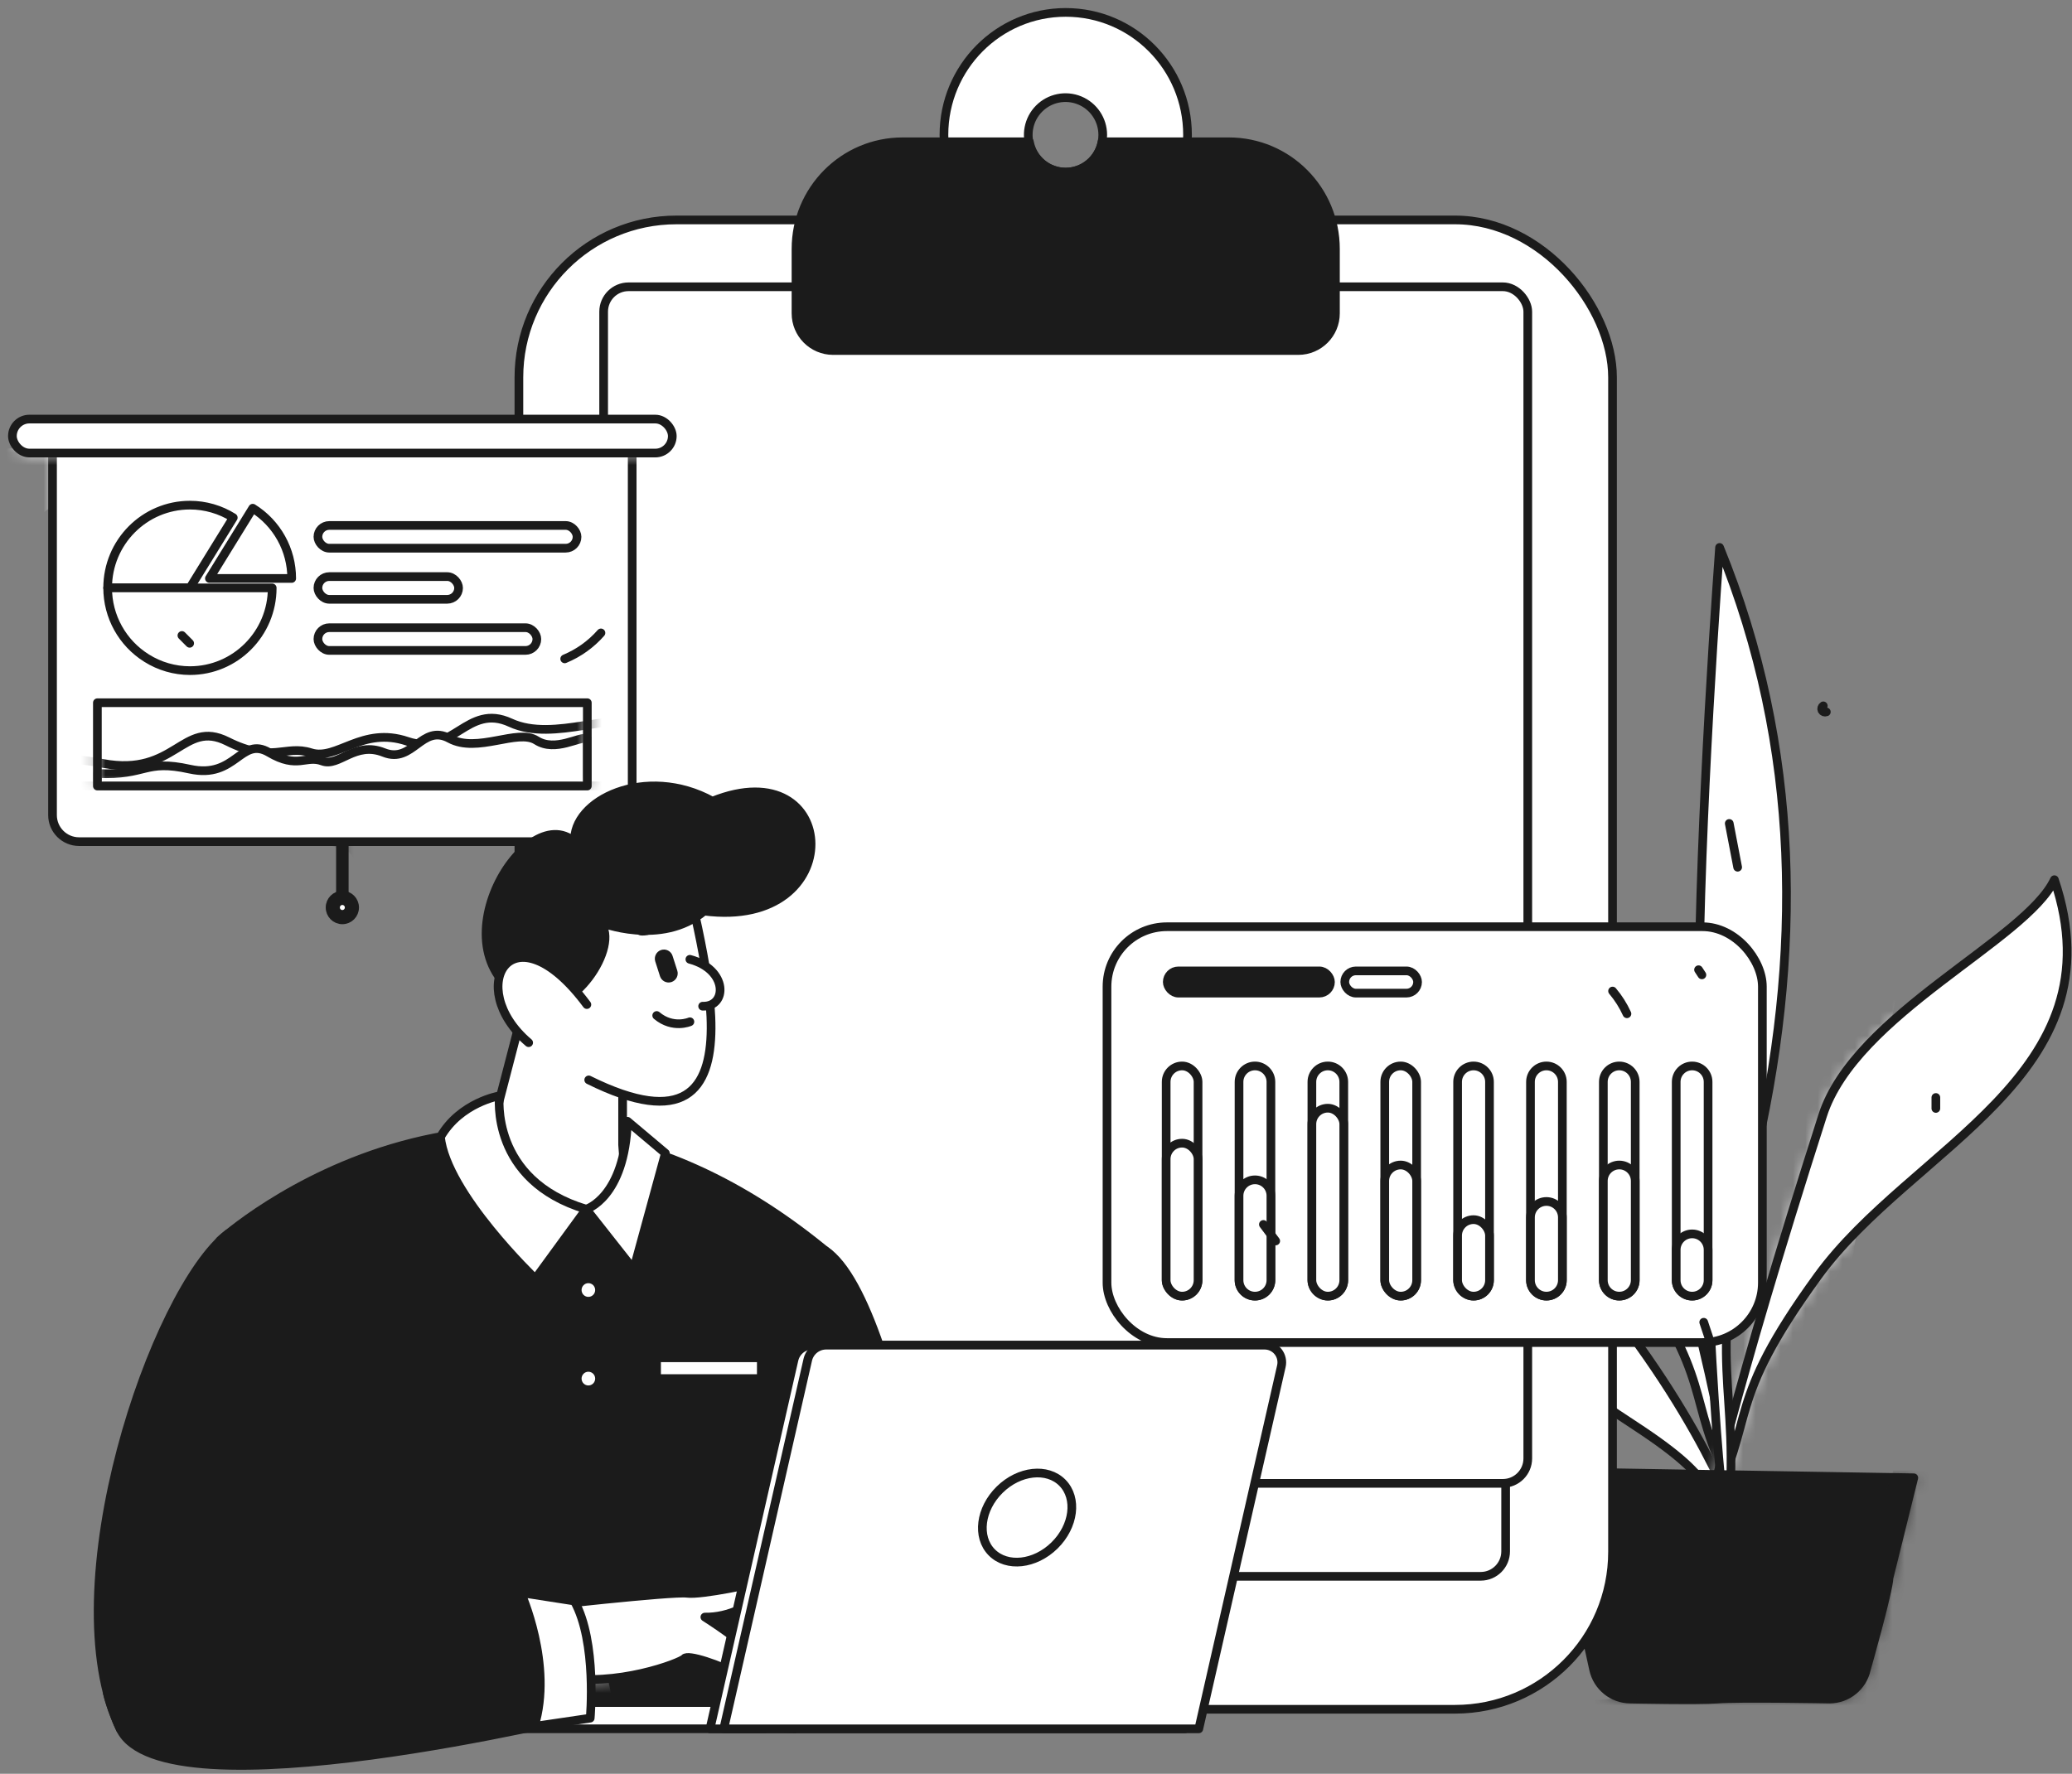 <?xml version="1.0" encoding="UTF-8"?> <svg xmlns="http://www.w3.org/2000/svg" width="167" height="143" viewBox="0 0 167 143" fill="none"><rect x="0" y="0" width="167" height="143" fill="#808080" stroke="none"/><path d="M122.136 65.018C116.8 80.837 123.259 90.723 130.842 101.175C138.425 111.626 135.679 112.285 139.548 119.943C139.548 119.943 136.95 102.086 128.182 79.25C126.424 74.672 124.418 69.893 122.136 65.018Z" fill="white"></path><mask id="mask0_44_391" style="mask-type:luminance" maskUnits="userSpaceOnUse" x="120" y="65" width="20" height="55"><path fill-rule="evenodd" clip-rule="evenodd" d="M122.136 65.018C116.8 80.837 123.259 90.723 130.842 101.175C138.425 111.626 135.679 112.285 139.548 119.943C139.548 119.943 136.95 102.086 128.182 79.25C126.424 74.672 124.418 69.893 122.136 65.018Z" fill="white"></path></mask><g mask="url(#mask0_44_391)"><path d="M122.094 59.253C122.094 59.253 125.884 59.114 122.136 65.018C118.388 70.921 128.378 100.236 128.378 100.236L111.459 85.911L122.094 59.253Z" fill="white"></path></g><path fill-rule="evenodd" clip-rule="evenodd" d="M122.136 65.018C116.8 80.837 123.259 90.723 130.842 101.175C138.425 111.626 135.679 112.285 139.548 119.943C139.548 119.943 136.95 102.086 128.182 79.25C126.424 74.672 124.418 69.893 122.136 65.018Z" stroke="#1B1B1B" stroke-width="0.7" stroke-linecap="round" stroke-linejoin="round"></path><path d="M123.048 97.751C117.712 105.265 124.171 109.96 131.754 114.925C139.337 119.889 136.591 120.202 140.46 123.839C140.46 123.839 137.862 115.357 129.094 104.511C127.337 102.337 125.331 100.067 123.048 97.751Z" fill="white" stroke="#1B1B1B" stroke-width="0.7" stroke-linecap="round" stroke-linejoin="round"></path><path d="M165.581 70.921C170.917 86.74 154.078 92.447 146.495 102.899C138.912 113.35 141.658 114.009 137.789 121.667C137.789 121.667 139.444 113.238 146.901 89.936C149.522 81.745 163.298 75.796 165.581 70.921Z" fill="white"></path><mask id="mask1_44_391" style="mask-type:luminance" maskUnits="userSpaceOnUse" x="137" y="70" width="30" height="52"><path fill-rule="evenodd" clip-rule="evenodd" d="M165.581 70.921C170.917 86.74 154.078 92.447 146.495 102.899C138.912 113.35 141.658 114.009 137.789 121.667C137.789 121.667 139.444 113.238 146.901 89.936C149.522 81.745 163.298 75.796 165.581 70.921Z" fill="white"></path></mask><g mask="url(#mask1_44_391)"><path d="M153.621 77.499C152.547 78.458 147.955 110.795 147.955 110.795L133.346 132.288L136.82 87.788L153.621 77.499Z" fill="white"></path></g><path fill-rule="evenodd" clip-rule="evenodd" d="M165.581 70.921C170.917 86.74 154.078 92.447 146.495 102.899C138.912 113.35 141.658 114.009 137.789 121.667C137.789 121.667 139.444 113.238 146.901 89.936C149.522 81.745 163.298 75.796 165.581 70.921Z" stroke="#1B1B1B" stroke-width="0.7" stroke-linecap="round" stroke-linejoin="round"></path><path d="M138.595 44.135C145.14 60.168 145.343 77.073 141.275 94.051C137.208 111.029 140.413 111.129 139.244 123.061C139.244 123.061 138.072 120.601 136.995 85.593C136.616 73.286 138.044 51.677 138.595 44.135Z" fill="white" stroke="#1B1B1B" stroke-width="0.7" stroke-linecap="round" stroke-linejoin="round"></path><path d="M152.254 127.195C152.222 128.276 150.427 134.575 150.427 134.575C150.124 135.976 148.886 136.977 147.452 136.98C147.452 136.98 140.167 136.839 138.405 136.98C136.95 137.096 131.413 136.98 131.413 136.98C129.98 136.977 128.742 135.976 128.439 134.575L124.956 118.647L154.249 119.138L152.254 127.195" fill="#1B1B1B"></path><mask id="mask2_44_391" style="mask-type:luminance" maskUnits="userSpaceOnUse" x="124" y="118" width="31" height="20"><path fill-rule="evenodd" clip-rule="evenodd" d="M152.254 127.195C152.222 128.276 150.427 134.575 150.427 134.575C150.124 135.976 148.886 136.977 147.452 136.98C147.452 136.98 140.167 136.839 138.405 136.98C136.95 137.096 131.413 136.98 131.413 136.98C129.98 136.977 128.742 135.976 128.439 134.575L124.956 118.647L154.249 119.138L152.254 127.195" fill="white"></path></mask><g mask="url(#mask2_44_391)"><path d="M153.55 114.867C150.246 132.348 133.6 137.776 126.257 137.032C118.913 136.287 144.616 143.919 145.228 144.043C145.839 144.166 161.873 141.827 161.873 141.827V123.061L157.956 118.647" fill="#1B1B1B"></path></g><path d="M152.254 127.195C152.222 128.276 150.427 134.575 150.427 134.575C150.124 135.976 148.886 136.977 147.452 136.98C147.452 136.98 140.167 136.839 138.405 136.98C136.95 137.096 131.413 136.98 131.413 136.98C129.98 136.977 128.742 135.976 128.439 134.575L124.956 118.647L154.249 119.138L152.254 127.195" stroke="#1B1B1B" stroke-width="0.7" stroke-linecap="round" stroke-linejoin="round"></path><path d="M127.248 87.597C127.435 88.719 127.892 89.779 128.581 90.685" stroke="#1B1B1B" stroke-width="0.7" stroke-linecap="round" stroke-linejoin="round"></path><path d="M139.375 66.385L140.052 69.915" stroke="#1B1B1B" stroke-width="0.7" stroke-linecap="round" stroke-linejoin="round"></path><path d="M156.027 88.478V89.362" stroke="#1B1B1B" stroke-width="0.7" stroke-linecap="round" stroke-linejoin="round"></path><path d="M127.705 108.793L128.999 110.577" stroke="#1B1B1B" stroke-width="0.7" stroke-linecap="round" stroke-linejoin="round"></path><path d="M136.914 130.236C137.727 130.668 138.685 130.737 139.552 130.426" stroke="#1B1B1B" stroke-width="0.7" stroke-linecap="round" stroke-linejoin="round"></path><rect x="41.823" y="17.731" width="88.144" height="120.069" rx="12.694" fill="white"></rect><rect x="41.823" y="17.731" width="88.144" height="120.069" rx="12.694" stroke="#1B1B1B" stroke-width="0.7" stroke-linecap="round" stroke-linejoin="round"></rect><rect x="50.44" y="35.24" width="70.912" height="91.841" rx="2.009" fill="white" stroke="#1B1B1B" stroke-width="0.7" stroke-linecap="round" stroke-linejoin="round"></rect><rect x="48.653" y="23.12" width="74.484" height="96.467" rx="2.009" fill="white" stroke="#1B1B1B" stroke-width="0.7" stroke-linecap="round" stroke-linejoin="round"></rect><path d="M85.895 1C91.317 1 95.712 5.42 95.712 10.873C95.712 16.325 91.317 20.745 85.895 20.745C80.475 20.745 76.08 16.325 76.08 10.873C76.08 5.42 80.475 1 85.895 1ZM87.022 8.098C85.899 7.634 84.606 7.894 83.749 8.756C82.892 9.618 82.639 10.912 83.109 12.033C83.579 13.154 84.68 13.881 85.895 13.874C87.548 13.869 88.884 12.526 88.88 10.873C88.88 9.657 88.146 8.561 87.022 8.098Z" fill="white"></path><path d="M85.895 1V0.65H85.895L85.895 1ZM95.712 10.873L96.062 10.873V10.873H95.712ZM85.895 20.745L85.895 21.095H85.895V20.745ZM76.08 10.873H75.73V10.873L76.08 10.873ZM87.022 8.098L87.156 7.774L87.156 7.774L87.022 8.098ZM83.749 8.756L83.501 8.509L83.501 8.509L83.749 8.756ZM83.109 12.033L82.787 12.168L82.787 12.168L83.109 12.033ZM85.895 13.874L85.894 13.524L85.893 13.524L85.895 13.874ZM88.88 10.873L88.53 10.873L88.53 10.874L88.88 10.873ZM85.895 1V1.35C91.121 1.35 95.362 5.612 95.362 10.873H95.712H96.062C96.062 5.229 91.512 0.65 85.895 0.65V1ZM95.712 10.873L95.362 10.873C95.362 16.134 91.121 20.395 85.895 20.395V20.745V21.095C91.512 21.095 96.062 16.517 96.062 10.873L95.712 10.873ZM85.895 20.745L85.895 20.395C80.67 20.395 76.43 16.134 76.43 10.873L76.08 10.873L75.73 10.873C75.73 16.517 80.279 21.095 85.895 21.095L85.895 20.745ZM76.08 10.873H76.43C76.43 5.612 80.67 1.35 85.895 1.35L85.895 1L85.895 0.65C80.279 0.65 75.73 5.229 75.73 10.873H76.08ZM87.022 8.098L87.156 7.774C85.901 7.256 84.458 7.546 83.501 8.509L83.749 8.756L83.997 9.003C84.754 8.241 85.896 8.012 86.889 8.421L87.022 8.098ZM83.749 8.756L83.501 8.509C82.544 9.472 82.262 10.917 82.787 12.168L83.109 12.033L83.432 11.898C83.017 10.908 83.24 9.764 83.997 9.003L83.749 8.756ZM83.109 12.033L82.787 12.168C83.311 13.421 84.54 14.232 85.897 14.224L85.895 13.874L85.893 13.524C84.819 13.53 83.847 12.888 83.432 11.898L83.109 12.033ZM85.895 13.874L85.896 14.224C87.742 14.218 89.235 12.718 89.23 10.872L88.88 10.873L88.53 10.874C88.534 12.333 87.354 13.52 85.894 13.524L85.895 13.874ZM88.88 10.873L89.23 10.873C89.23 9.516 88.411 8.292 87.156 7.774L87.022 8.098L86.889 8.421C87.882 8.831 88.53 9.799 88.53 10.873L88.88 10.873Z" fill="#1B1B1B"></path><path d="M99.046 11.43H88.824C88.567 12.845 87.334 13.874 85.895 13.874C84.456 13.874 83.224 12.845 82.967 11.43H72.744C68.001 11.43 64.156 15.297 64.156 20.068V25.256C64.151 26.91 65.488 28.255 67.142 28.26H104.649C106.303 28.255 107.64 26.91 107.635 25.256V20.068C107.635 15.297 103.79 11.43 99.046 11.43Z" fill="#1B1B1B" stroke="#1B1B1B" stroke-width="0.7" stroke-linecap="round" stroke-linejoin="round"></path><rect opacity="0.44" x="57.008" y="35.837" width="8.301" height="8.349" rx="1.395" fill="white"></rect><rect opacity="0.44" x="68.174" y="36.984" width="41.624" height="6.055" rx="0.838" fill="white"></rect><rect opacity="0.44" x="57.008" y="50.563" width="8.301" height="8.349" rx="1.395" fill="white"></rect><rect opacity="0.44" x="68.174" y="51.709" width="23.881" height="6.055" rx="0.838" fill="white"></rect><rect opacity="0.44" x="57.008" y="65.288" width="8.301" height="8.349" rx="1.395" fill="white"></rect><rect opacity="0.44" x="68.174" y="66.435" width="41.624" height="6.055" rx="0.838" fill="white"></rect><rect opacity="0.44" x="57.008" y="80.013" width="8.301" height="8.349" rx="1.395" fill="white"></rect><rect opacity="0.44" x="68.174" y="81.16" width="33.367" height="6.055" rx="0.838" fill="white"></rect><rect opacity="0.44" x="57.008" y="94.739" width="8.301" height="8.349" rx="1.395" fill="white"></rect><rect opacity="0.44" x="68.174" y="95.886" width="25.067" height="6.055" rx="0.838" fill="white"></rect><path d="M96.621 19.558C95.326 20.936 93.84 22.122 92.209 23.079" stroke="#1B1B1B" stroke-width="0.7" stroke-linecap="round" stroke-linejoin="round"></path><path d="M51.796 132.104L53.16 131.277" stroke="#1B1B1B" stroke-width="0.7" stroke-linecap="round" stroke-linejoin="round"></path><rect x="27.44" y="65.761" width="0.306" height="6.82" fill="white"></rect><mask id="mask3_44_391" style="mask-type:luminance" maskUnits="userSpaceOnUse" x="27" y="65" width="1" height="8"><rect x="27.44" y="65.761" width="0.306" height="6.82" fill="white"></rect></mask><g mask="url(#mask3_44_391)"><path d="M26.603 67.313C26.141 68.234 28.121 67.636 28.789 68.98C29.457 70.324 28.583 66.616 28.583 66.616L26.315 66.989" fill="white"></path><path d="M26.603 67.313C26.141 68.234 28.121 67.636 28.789 68.98C29.457 70.324 28.583 66.616 28.583 66.616L26.315 66.989" stroke="#1B1B1B" stroke-width="0.7" stroke-linecap="round" stroke-linejoin="round"></path></g><rect x="27.44" y="65.761" width="0.306" height="6.82" stroke="#1B1B1B" stroke-width="0.7" stroke-linecap="round" stroke-linejoin="round"></rect><ellipse cx="27.593" cy="73.162" rx="0.99" ry="0.996" fill="white" stroke="#1B1B1B" stroke-width="0.7" stroke-linecap="round" stroke-linejoin="round"></ellipse><ellipse cx="27.593" cy="73.162" rx="0.55" ry="0.554" fill="white" stroke="#1B1B1B" stroke-width="0.7" stroke-linecap="round" stroke-linejoin="round"></ellipse><path d="M4.233 34.799H50.953V65.711C50.953 66.894 49.994 67.852 48.812 67.852H6.374C5.192 67.852 4.233 66.894 4.233 65.711V34.799H4.233Z" fill="white"></path><mask id="mask4_44_391" style="mask-type:luminance" maskUnits="userSpaceOnUse" x="4" y="34" width="47" height="34"><path fill-rule="evenodd" clip-rule="evenodd" d="M4.233 34.799H50.953V65.711C50.953 66.894 49.994 67.852 48.812 67.852H6.374C5.192 67.852 4.233 66.894 4.233 65.711V34.799H4.233Z" fill="white"></path></mask><g mask="url(#mask4_44_391)"><path d="M1.619 46.484C-2.136 31.797 54.293 39.264 50.952 36.525C47.612 33.786 -4.122 31.713 -4.122 31.713L-4.914 33.786" fill="white"></path></g><path fill-rule="evenodd" clip-rule="evenodd" d="M4.233 34.799H50.953V65.711C50.953 66.894 49.994 67.852 48.812 67.852H6.374C5.192 67.852 4.233 66.894 4.233 65.711V34.799H4.233Z" stroke="#1B1B1B" stroke-width="0.7" stroke-linecap="round" stroke-linejoin="round"></path><rect x="1" y="33.786" width="53.186" height="2.739" rx="1.37" fill="white"></rect><mask id="mask5_44_391" style="mask-type:luminance" maskUnits="userSpaceOnUse" x="1" y="33" width="54" height="4"><rect x="1" y="33.786" width="53.186" height="2.739" rx="1.37" fill="white"></rect></mask><g mask="url(#mask5_44_391)"><path d="M-1.218 36.525C-0.295 35.032 52.313 36.871 54.186 35.155C56.059 33.439 55.927 38.483 55.927 38.483L-7.157 42.362" fill="white"></path></g><rect x="1" y="33.786" width="53.186" height="2.739" rx="1.37" stroke="#1B1B1B" stroke-width="0.7" stroke-linecap="round" stroke-linejoin="round"></rect><path d="M18.801 41.732C17.755 41.074 16.544 40.724 15.309 40.724C11.646 40.724 8.677 43.71 8.677 47.394H15.309L18.801 41.732Z" fill="white" stroke="#1B1B1B" stroke-width="0.7" stroke-linecap="round" stroke-linejoin="round"></path><path d="M15.309 47.395H8.677C8.675 49.697 9.862 51.838 11.816 53.057C12.862 53.715 14.072 54.064 15.309 54.065C18.971 54.065 21.94 51.078 21.94 47.395H15.309Z" fill="white" stroke="#1B1B1B" stroke-width="0.7" stroke-linecap="round" stroke-linejoin="round"></path><path d="M20.371 40.971L16.878 46.634H23.51C23.512 44.331 22.325 42.19 20.371 40.971Z" fill="white" stroke="#1B1B1B" stroke-width="0.7" stroke-linecap="round" stroke-linejoin="round"></path><rect x="25.624" y="42.363" width="20.885" height="1.832" rx="0.916" fill="white" stroke="#1B1B1B" stroke-width="0.7" stroke-linecap="round" stroke-linejoin="round"></rect><rect x="25.624" y="46.484" width="11.337" height="1.832" rx="0.916" fill="white" stroke="#1B1B1B" stroke-width="0.7" stroke-linecap="round" stroke-linejoin="round"></rect><rect x="25.624" y="50.605" width="17.646" height="1.832" rx="0.916" fill="white" stroke="#1B1B1B" stroke-width="0.7" stroke-linecap="round" stroke-linejoin="round"></rect><rect x="7.849" y="56.653" width="39.488" height="6.716" fill="white"></rect><mask id="mask6_44_391" style="mask-type:luminance" maskUnits="userSpaceOnUse" x="7" y="56" width="41" height="8"><rect x="7.85" y="56.653" width="39.488" height="6.716" fill="white"></rect></mask><g mask="url(#mask6_44_391)"><path d="M-3.392 63.357V62.018C2.919 62.263 2.47 60.455 8.306 61.55C14.141 62.645 14.727 57.96 18.325 59.768C21.922 61.575 22.969 60.022 25.064 60.684C27.158 61.346 29.178 58.52 32.844 59.768C36.51 61.015 37.632 56.636 41.148 58.266C44.664 59.895 49.752 57.171 52.146 58.469C54.54 59.768 57.607 57.986 58.58 58.266V63.357L-3.392 63.357Z" fill="white" stroke="#1B1B1B" stroke-width="0.7" stroke-linecap="round" stroke-linejoin="round"></path><path d="M7.85 63.369V62.361C11.872 62.545 11.586 61.185 15.304 62.009C19.022 62.832 19.396 59.308 21.688 60.668C23.98 62.028 24.647 60.859 25.982 61.358C27.317 61.855 28.604 59.729 30.939 60.668C33.275 61.606 33.99 58.312 36.231 59.538C38.471 60.764 41.713 58.714 43.238 59.691C44.764 60.668 46.718 59.327 47.338 59.538V63.369H7.85Z" fill="white" stroke="#1B1B1B" stroke-width="0.7" stroke-linecap="round" stroke-linejoin="round"></path></g><rect x="7.849" y="56.653" width="39.488" height="6.716" stroke="#1B1B1B" stroke-width="0.7" stroke-linecap="round" stroke-linejoin="round"></rect><path d="M48.436 51.025C47.635 51.937 46.635 52.653 45.514 53.117" stroke="#1B1B1B" stroke-width="0.7" stroke-linecap="round" stroke-linejoin="round"></path><path d="M14.661 51.232L15.287 51.862" stroke="#1B1B1B" stroke-width="0.7" stroke-linecap="round" stroke-linejoin="round"></path><rect x="89.223" y="74.713" width="52.821" height="33.521" rx="4.828" fill="white"></rect><rect x="89.223" y="74.713" width="52.821" height="33.521" rx="4.828" stroke="#1B1B1B" stroke-width="0.7" stroke-linecap="round" stroke-linejoin="round"></rect><rect x="94.08" y="78.272" width="13.153" height="1.792" rx="0.896" fill="#1B1B1B" stroke="#1B1B1B" stroke-width="0.7" stroke-linecap="round" stroke-linejoin="round"></rect><rect x="108.386" y="78.272" width="5.869" height="1.792" rx="0.896" fill="white" stroke="#1B1B1B" stroke-width="0.7" stroke-linecap="round" stroke-linejoin="round"></rect><rect x="93.991" y="85.936" width="2.57" height="18.556" rx="1.285" fill="white" stroke="#1B1B1B" stroke-width="0.7" stroke-linecap="round" stroke-linejoin="round"></rect><rect x="93.991" y="92.161" width="2.57" height="12.332" rx="1.285" fill="white" stroke="#1B1B1B" stroke-width="0.7" stroke-linecap="round" stroke-linejoin="round"></rect><path d="M107.021 85.936C107.731 85.936 108.306 86.512 108.306 87.222V103.208C108.306 103.917 107.731 104.493 107.021 104.493C106.312 104.493 105.736 103.917 105.736 103.208V87.222C105.736 86.512 106.312 85.936 107.021 85.936H107.021Z" fill="white" stroke="#1B1B1B" stroke-width="0.7" stroke-linecap="round" stroke-linejoin="round"></path><rect x="105.736" y="89.342" width="2.57" height="15.151" rx="1.285" fill="white" stroke="#1B1B1B" stroke-width="0.7" stroke-linecap="round" stroke-linejoin="round"></rect><path d="M101.149 85.936C101.859 85.936 102.434 86.512 102.434 87.222V103.208C102.434 103.917 101.859 104.493 101.149 104.493C100.44 104.493 99.864 103.917 99.864 103.208V87.222C99.864 86.512 100.44 85.936 101.149 85.936H101.149Z" fill="white" stroke="#1B1B1B" stroke-width="0.7" stroke-linecap="round" stroke-linejoin="round"></path><path d="M101.149 95.118C101.859 95.118 102.434 95.694 102.434 96.403V103.208C102.434 103.918 101.859 104.493 101.149 104.493C100.44 104.493 99.864 103.918 99.864 103.208V96.403C99.864 95.694 100.44 95.118 101.149 95.118L101.149 95.118Z" fill="white" stroke="#1B1B1B" stroke-width="0.7" stroke-linecap="round" stroke-linejoin="round"></path><rect x="111.609" y="85.936" width="2.57" height="18.556" rx="1.285" fill="white" stroke="#1B1B1B" stroke-width="0.7" stroke-linecap="round" stroke-linejoin="round"></rect><rect x="111.609" y="93.922" width="2.57" height="10.571" rx="1.285" fill="white" stroke="#1B1B1B" stroke-width="0.7" stroke-linecap="round" stroke-linejoin="round"></rect><path d="M118.766 85.936C119.476 85.936 120.051 86.512 120.051 87.222V103.208C120.051 103.917 119.476 104.493 118.766 104.493C118.057 104.493 117.481 103.917 117.481 103.208V87.222C117.481 86.881 117.617 86.554 117.858 86.313C118.099 86.072 118.426 85.936 118.766 85.936Z" fill="white" stroke="#1B1B1B" stroke-width="0.7" stroke-linecap="round" stroke-linejoin="round"></path><rect x="117.481" y="98.327" width="2.57" height="6.166" rx="1.285" fill="white" stroke="#1B1B1B" stroke-width="0.7" stroke-linecap="round" stroke-linejoin="round"></rect><path d="M130.511 85.936C131.221 85.936 131.796 86.512 131.796 87.222V103.208C131.796 103.917 131.221 104.493 130.511 104.493C129.802 104.493 129.227 103.917 129.227 103.208V87.222C129.227 86.512 129.802 85.936 130.511 85.936Z" fill="white" stroke="#1B1B1B" stroke-width="0.7" stroke-linecap="round" stroke-linejoin="round"></path><path d="M130.511 93.922C131.221 93.922 131.796 94.497 131.796 95.207V103.207C131.796 103.917 131.221 104.492 130.511 104.492C129.802 104.492 129.227 103.917 129.227 103.207V95.207C129.227 94.866 129.362 94.539 129.603 94.298C129.844 94.057 130.171 93.922 130.511 93.922V93.922Z" fill="white" stroke="#1B1B1B" stroke-width="0.7" stroke-linecap="round" stroke-linejoin="round"></path><path d="M124.639 85.936C125.349 85.936 125.924 86.512 125.924 87.222V103.208C125.924 103.917 125.349 104.493 124.639 104.493C123.93 104.493 123.354 103.917 123.354 103.208V87.222C123.354 86.512 123.93 85.936 124.639 85.936H124.639Z" fill="white" stroke="#1B1B1B" stroke-width="0.7" stroke-linecap="round" stroke-linejoin="round"></path><path d="M124.639 96.862C125.349 96.862 125.924 97.437 125.924 98.147V103.207C125.924 103.917 125.349 104.492 124.639 104.492C123.93 104.492 123.354 103.917 123.354 103.207V98.147C123.354 97.437 123.93 96.862 124.639 96.862V96.862Z" fill="white" stroke="#1B1B1B" stroke-width="0.7" stroke-linecap="round" stroke-linejoin="round"></path><path d="M136.384 85.936C137.093 85.936 137.669 86.512 137.669 87.222V103.208C137.669 103.917 137.093 104.493 136.384 104.493C135.674 104.493 135.099 103.917 135.099 103.208V87.222C135.099 86.512 135.674 85.936 136.384 85.936L136.384 85.936Z" fill="white" stroke="#1B1B1B" stroke-width="0.7" stroke-linecap="round" stroke-linejoin="round"></path><path d="M136.384 99.474C137.093 99.474 137.669 100.049 137.669 100.759V103.208C137.669 103.917 137.093 104.493 136.384 104.493C135.674 104.493 135.099 103.917 135.099 103.208V100.759C135.099 100.418 135.234 100.091 135.475 99.85C135.716 99.609 136.043 99.474 136.384 99.474Z" fill="white" stroke="#1B1B1B" stroke-width="0.7" stroke-linecap="round" stroke-linejoin="round"></path><path d="M129.971 79.897C130.439 80.452 130.829 81.068 131.13 81.729" stroke="#1B1B1B" stroke-width="0.7" stroke-linecap="round" stroke-linejoin="round"></path><path d="M101.827 98.714L102.82 100.046" stroke="#1B1B1B" stroke-width="0.7" stroke-linecap="round" stroke-linejoin="round"></path><path d="M57.018 105.728L66.499 100.806C73.052 105.141 77.051 138.844 77.051 138.844L61.819 130.835L57.018 105.728Z" fill="#1B1B1B"></path><path fill-rule="evenodd" clip-rule="evenodd" d="M57.018 105.728L66.499 100.806C73.052 105.141 77.051 138.844 77.051 138.844L61.819 130.835L57.018 105.728Z" stroke="#1B1B1B" stroke-width="0.7" stroke-linecap="round" stroke-linejoin="round"></path><path d="M66.558 114.189C66.206 120.708 65.489 129.352 64.053 139.394L30.96 137.257L17.666 111.849L17.718 100.022C17.718 100.022 40.565 79.169 66.868 101.111" fill="#1B1B1B"></path><mask id="mask7_44_391" style="mask-type:luminance" maskUnits="userSpaceOnUse" x="17" y="91" width="50" height="49"><path fill-rule="evenodd" clip-rule="evenodd" d="M66.559 114.189C66.207 120.708 65.49 129.352 64.054 139.394L30.961 137.257L17.667 111.849L17.718 100.022C17.718 100.022 40.566 79.169 66.868 101.111" fill="white"></path></mask><g mask="url(#mask7_44_391)"><path d="M24.878 112.713C34.718 106.751 27.01 129.239 36.757 126.392C46.505 123.546 47.652 130.918 47.652 130.918L34.964 144.685L12.103 135.275L19.756 119.117" fill="#1B1B1B"></path></g><path d="M66.558 114.189C66.206 120.708 65.489 129.352 64.053 139.394L30.96 137.257L17.666 111.849L17.718 100.022C17.718 100.022 40.565 79.169 66.868 101.111" stroke="#1B1B1B" stroke-width="0.7" stroke-linecap="round" stroke-linejoin="round"></path><path d="M39.552 91.4L42.309 80.79L50.182 83.361V92.297L50.438 95.722L49.409 97.814L47.246 97.484L42.72 97.084" fill="white"></path><mask id="mask8_44_391" style="mask-type:luminance" maskUnits="userSpaceOnUse" x="39" y="80" width="12" height="18"><path fill-rule="evenodd" clip-rule="evenodd" d="M39.551 91.4L42.308 80.791L50.181 83.361V92.297L50.437 95.722L49.408 97.815L47.245 97.485L42.719 97.085" fill="white"></path></mask><g mask="url(#mask8_44_391)"><path d="M52.616 94.147C42.684 92.189 51.326 89.895 47.788 88.219C46.815 87.758 48.364 82.97 48.364 82.97L51.062 84.745" fill="white"></path></g><path d="M39.552 91.4L42.309 80.79L50.182 83.361V92.297L50.438 95.722L49.409 97.814L47.246 97.484L42.72 97.084" stroke="#1B1B1B" stroke-width="0.7" stroke-linecap="round" stroke-linejoin="round"></path><path d="M44.171 80.467L46.939 73.87L54.721 67.736C55.887 74.822 62.894 94.721 47.45 87.061" fill="white"></path><path d="M44.171 80.467L46.939 73.87L54.721 67.736C55.887 74.822 62.894 94.721 47.45 87.061" stroke="#1B1B1B" stroke-width="0.7" stroke-linecap="round" stroke-linejoin="round"></path><path d="M43.117 80.907C46.041 82.074 50.077 76.234 48.353 74.351C48.353 74.351 53.279 76.341 56.75 73.451C68.523 74.978 67.745 60.429 57.418 64.592C52.043 61.617 46.06 64.555 46.321 67.884C42.277 64.289 34.405 77.433 43.117 80.907Z" fill="#1B1B1B" stroke="#1B1B1B" stroke-width="0.7" stroke-linecap="round" stroke-linejoin="round"></path><path d="M42.609 84.06C37.34 79.587 41.283 72.898 47.301 80.988L42.609 84.06Z" fill="white"></path><path d="M42.609 84.06C37.34 79.587 41.283 72.898 47.301 80.988" stroke="#1B1B1B" stroke-width="0.7" stroke-linecap="round" stroke-linejoin="round"></path><path d="M54.114 79.174C53.929 79.234 53.728 79.217 53.555 79.128C53.382 79.038 53.252 78.884 53.193 78.698L52.814 77.514C52.69 77.127 52.901 76.713 53.287 76.587C53.472 76.527 53.673 76.544 53.846 76.633C54.019 76.722 54.15 76.877 54.208 77.063L54.587 78.247C54.712 78.633 54.5 79.048 54.114 79.174Z" fill="#1B1B1B"></path><path d="M53.156 74.04C51.02 74.627 50.832 75.657 52.191 75.377C53.551 75.098 54.552 73.656 53.156 74.04Z" fill="#1B1B1B"></path><path d="M55.603 77.339C58.698 78.163 58.619 81.188 56.632 81.119L55.603 77.339Z" fill="white"></path><path d="M55.603 77.339C58.698 78.163 58.619 81.188 56.632 81.119" stroke="#1B1B1B" stroke-width="0.7" stroke-linecap="round" stroke-linejoin="round"></path><ellipse opacity="0.27" cx="51.708" cy="80.388" rx="1.668" ry="1.237" transform="rotate(-8.308 51.708 80.388)" fill="white"></ellipse><path d="M52.929 81.869C54.238 82.971 55.605 82.373 55.605 82.373L52.929 81.869Z" fill="white"></path><path d="M52.929 81.869C54.238 82.971 55.605 82.373 55.605 82.373" stroke="#1B1B1B" stroke-width="0.7" stroke-linecap="round" stroke-linejoin="round"></path><path d="M51.069 102.337L47.246 97.484C47.246 97.484 50.357 96.567 50.57 90.394L53.63 92.97L51.069 102.337Z" fill="white" stroke="#1B1B1B" stroke-width="0.7" stroke-linecap="round" stroke-linejoin="round"></path><path d="M35.499 91.661C37.1 88.873 40.253 88.346 40.253 88.346C40.253 88.346 39.447 95.143 47.246 97.485L43.149 103.098C43.149 103.098 35.993 96.264 35.499 91.661Z" fill="white" stroke="#1B1B1B" stroke-width="0.7" stroke-linecap="round" stroke-linejoin="round"></path><path d="M18.39 99.455C12.44 104.001 4.25 128.085 9.695 139.394L27.207 131.768C27.207 131.768 25.752 135.545 25.775 134.953C25.884 132.151 27.597 117.774 26.391 111.232" fill="#1B1B1B"></path><path d="M18.39 99.455C12.44 104.001 4.25 128.085 9.695 139.394L27.207 131.768C27.207 131.768 25.752 135.545 25.775 134.953C25.884 132.151 27.597 117.774 26.391 111.232" stroke="#1B1B1B" stroke-width="0.7" stroke-linecap="round" stroke-linejoin="round"></path><path d="M42.989 129.556C42.989 129.556 54.181 128.293 55.367 128.449C56.553 128.605 61.093 127.618 61.383 127.484C63.947 126.294 60.753 130.441 56.811 130.368C56.811 130.368 60.459 132.679 60.488 133.354C60.516 134.028 60.052 134.028 60.052 134.028C60.052 134.028 60.362 134.754 59.811 135.169C57.92 134.166 55.436 133.36 55.161 133.705C54.886 134.051 49.595 136.068 45.16 135.169C40.724 134.27 42.989 129.556 42.989 129.556Z" fill="white"></path><mask id="mask9_44_391" style="mask-type:luminance" maskUnits="userSpaceOnUse" x="42" y="127" width="21" height="9"><path fill-rule="evenodd" clip-rule="evenodd" d="M42.989 129.556C42.989 129.556 54.181 128.293 55.367 128.449C56.553 128.605 61.093 127.618 61.383 127.484C63.947 126.294 60.753 130.441 56.811 130.368C56.811 130.368 60.459 132.679 60.488 133.354C60.516 134.028 60.052 134.028 60.052 134.028C60.052 134.028 60.362 134.754 59.811 135.169C57.92 134.166 55.436 133.36 55.161 133.705C54.886 134.051 49.595 136.068 45.16 135.169C40.724 134.27 42.989 129.556 42.989 129.556Z" fill="white"></path></mask><g mask="url(#mask9_44_391)"><path d="M45.539 129.555C47.55 128.518 48.943 134.847 49.303 136.87C49.664 138.893 44.559 137.025 44.559 137.025" fill="white"></path></g><path fill-rule="evenodd" clip-rule="evenodd" d="M42.989 129.556C42.989 129.556 54.181 128.293 55.367 128.449C56.553 128.605 61.093 127.618 61.383 127.484C63.947 126.294 60.753 130.441 56.811 130.368C56.811 130.368 60.459 132.679 60.488 133.354C60.516 134.028 60.052 134.028 60.052 134.028C60.052 134.028 60.362 134.754 59.811 135.169C57.92 134.166 55.436 133.36 55.161 133.705C54.886 134.051 49.595 136.068 45.16 135.169C40.724 134.27 42.989 129.556 42.989 129.556Z" stroke="#1B1B1B" stroke-width="0.7" stroke-linecap="round" stroke-linejoin="round"></path><ellipse cx="47.422" cy="104.001" rx="0.898" ry="0.903" fill="white" stroke="#1B1B1B" stroke-width="0.7" stroke-linecap="round" stroke-linejoin="round"></ellipse><ellipse cx="47.422" cy="111.142" rx="0.898" ry="0.903" fill="white" stroke="#1B1B1B" stroke-width="0.7" stroke-linecap="round" stroke-linejoin="round"></ellipse><rect x="32.603" y="137.257" width="29.034" height="2.118" fill="white" stroke="#1B1B1B" stroke-width="0.7" stroke-linecap="round" stroke-linejoin="round"></rect><path d="M95.513 139.377H57.224L63.994 109.635C64.15 108.941 64.765 108.448 65.477 108.446H100.822C101.244 108.448 101.642 108.641 101.903 108.972C102.165 109.302 102.262 109.734 102.168 110.145L95.513 139.377Z" fill="white" stroke="#1B1B1B" stroke-width="0.7" stroke-linecap="round" stroke-linejoin="round"></path><path d="M96.622 139.377H58.332L65.102 109.635C65.258 108.941 65.874 108.448 66.585 108.446H101.931C102.352 108.448 102.75 108.641 103.012 108.972C103.274 109.302 103.371 109.734 103.276 110.145L96.622 139.377Z" fill="white"></path><path fill-rule="evenodd" clip-rule="evenodd" d="M96.622 139.377H58.332L65.102 109.635C65.258 108.941 65.874 108.448 66.585 108.446H101.931C102.352 108.448 102.75 108.641 103.012 108.972C103.274 109.302 103.371 109.734 103.276 110.145L96.622 139.377Z" stroke="#1B1B1B" stroke-width="0.7" stroke-linecap="round" stroke-linejoin="round"></path><path d="M23.107 128.591C33.689 127.595 46.29 129.071 46.29 129.071C47.837 132.806 47.528 138.201 47.528 138.201C47.528 138.201 13.179 146.63 9.695 139.394C9.329 138.633 8.787 137.173 8.658 136.509" fill="#1B1B1B"></path><path d="M23.107 128.591C33.689 127.595 46.29 129.071 46.29 129.071C47.837 132.806 47.528 138.201 47.528 138.201C47.528 138.201 13.179 146.63 9.695 139.394C9.329 138.633 8.787 137.173 8.658 136.509" stroke="#1B1B1B" stroke-width="0.7" stroke-linecap="round" stroke-linejoin="round"></path><path d="M41.97 128.398C41.97 128.398 44.611 134.23 43.058 139.182L47.57 138.516C47.57 138.516 48.135 132.371 46.29 129.071L41.97 128.398Z" fill="white" stroke="#1B1B1B" stroke-width="0.7" stroke-linecap="round" stroke-linejoin="round"></path><ellipse cx="82.782" cy="122.345" rx="3.997" ry="3.152" transform="rotate(-44.519 82.782 122.345)" fill="white" stroke="#1B1B1B" stroke-width="0.7" stroke-linecap="round" stroke-linejoin="round"></ellipse><rect x="52.918" y="109.467" width="8.441" height="1.675" fill="white" stroke="#1B1B1B" stroke-width="0.7" stroke-linecap="round" stroke-linejoin="round"></rect><path d="M136.9 78.179L137.171 78.593" stroke="#1B1B1B" stroke-width="0.7" stroke-linecap="round" stroke-linejoin="round"></path><path d="M137.317 106.599L137.728 107.834" stroke="#1B1B1B" stroke-width="0.7" stroke-linecap="round" stroke-linejoin="round"></path><path d="M146.954 56.904C146.834 56.981 146.79 57.135 146.85 57.265C146.918 57.39 147.068 57.445 147.2 57.394" stroke="#1B1B1B" stroke-width="0.7" stroke-linecap="round" stroke-linejoin="round"></path></svg> 